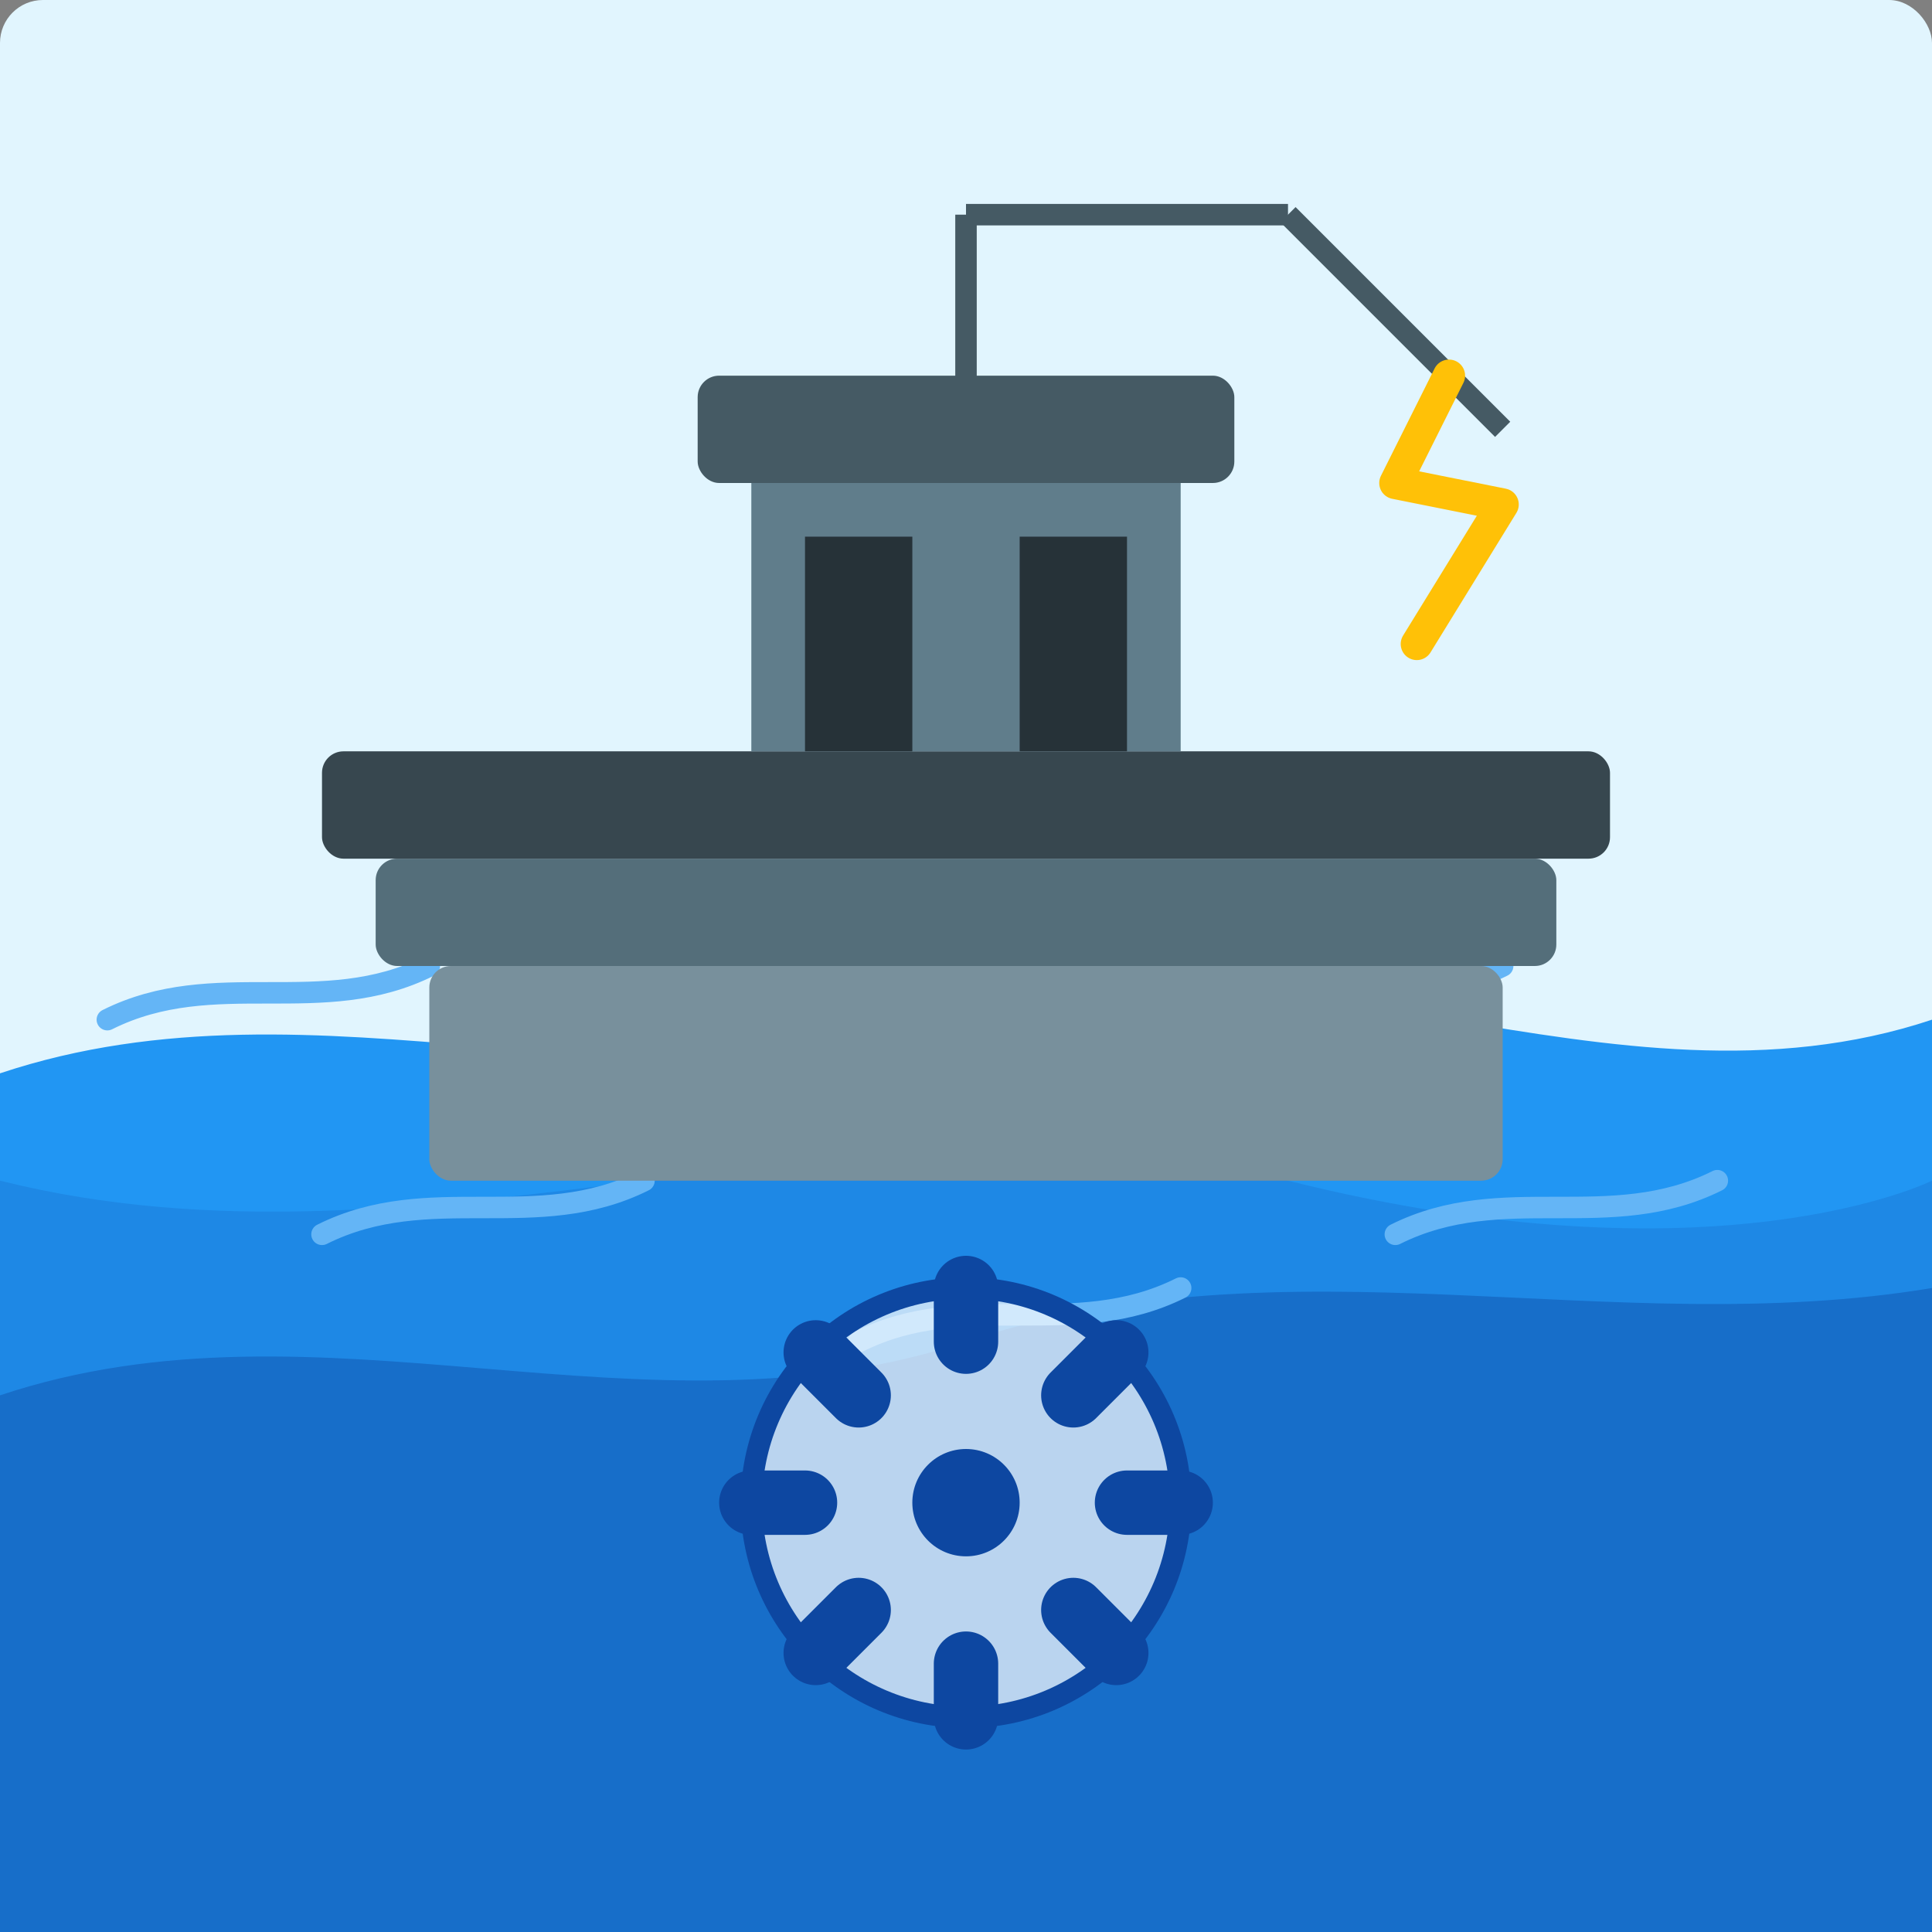 <?xml version="1.0" encoding="UTF-8"?>
<svg width="180" height="180" viewBox="0 0 180 180" xmlns="http://www.w3.org/2000/svg">
  <rect x="0" y="0" width="180" height="180" fill="#808080" stroke="none"/>
  <g fill="none" fill-rule="evenodd">
    <!-- Фон -->
    <rect fill="#E1F5FE" width="180" height="180" rx="4"/>
    
    <!-- Водохранилище -->
    <path d="M0,100 C30,90 60,105 90,95 C120,85 150,105 180,95 L180,180 L0,180 Z" fill="#2196F3"/>
    <path d="M0,110 C40,120 80,100 120,110 C160,120 180,110 180,110 L180,180 L0,180 Z" fill="#1E88E5"/>
    <path d="M0,130 C30,120 60,135 90,125 C120,115 150,125 180,120 L180,180 L0,180 Z" fill="#0D47A1" fill-opacity=".4"/>
    
    <!-- Волны -->
    <path d="M10,95 C20,90 30,95 40,90" stroke="#64B5F6" stroke-width="2" stroke-linecap="round"/>
    <path d="M30,115 C40,110 50,115 60,110" stroke="#64B5F6" stroke-width="2" stroke-linecap="round"/>
    <path d="M60,105 C70,100 80,105 90,100" stroke="#64B5F6" stroke-width="2" stroke-linecap="round"/>
    <path d="M80,125 C90,120 100,125 110,120" stroke="#64B5F6" stroke-width="2" stroke-linecap="round"/>
    <path d="M110,95 C120,90 130,95 140,90" stroke="#64B5F6" stroke-width="2" stroke-linecap="round"/>
    <path d="M130,115 C140,110 150,115 160,110" stroke="#64B5F6" stroke-width="2" stroke-linecap="round"/>
    
    <!-- Плотина / Гидроэлектростанция -->
    <rect fill="#78909C" x="40" y="90" width="100" height="20" rx="2"/>
    <rect fill="#546E7A" x="35" y="80" width="110" height="10" rx="2"/>
    <rect fill="#37474F" x="30" y="70" width="120" height="10" rx="2"/>
    
    <!-- Здание электростанции -->
    <rect fill="#607D8B" x="70" y="40" width="40" height="30"/>
    <rect fill="#455A64" x="65" y="35" width="50" height="10" rx="2"/>
    <rect fill="#263238" x="75" y="50" width="10" height="20"/>
    <rect fill="#263238" x="95" y="50" width="10" height="20"/>
    
    <!-- Водяное колесо -->
    <circle fill="#FFF" fill-opacity=".7" cx="90" cy="140" r="20"/>
    <circle stroke="#0D47A1" stroke-width="2" cx="90" cy="140" r="20"/>
    <circle fill="#0D47A1" cx="90" cy="140" r="5"/>
    
    <!-- Лопасти колеса -->
    <line x1="90" y1="120" x2="90" y2="125" stroke="#0D47A1" stroke-width="6" stroke-linecap="round"/>
    <line x1="90" y1="155" x2="90" y2="160" stroke="#0D47A1" stroke-width="6" stroke-linecap="round"/>
    <line x1="70" y1="140" x2="75" y2="140" stroke="#0D47A1" stroke-width="6" stroke-linecap="round"/>
    <line x1="105" y1="140" x2="110" y2="140" stroke="#0D47A1" stroke-width="6" stroke-linecap="round"/>
    <line x1="76" y1="126" x2="80" y2="130" stroke="#0D47A1" stroke-width="6" stroke-linecap="round"/>
    <line x1="100" y1="150" x2="104" y2="154" stroke="#0D47A1" stroke-width="6" stroke-linecap="round"/>
    <line x1="76" y1="154" x2="80" y2="150" stroke="#0D47A1" stroke-width="6" stroke-linecap="round"/>
    <line x1="100" y1="130" x2="104" y2="126" stroke="#0D47A1" stroke-width="6" stroke-linecap="round"/>
    
    <!-- Линии передачи энергии -->
    <line x1="90" y1="40" x2="90" y2="20" stroke="#455A64" stroke-width="2"/>
    <line x1="90" y1="20" x2="120" y2="20" stroke="#455A64" stroke-width="2"/>
    <line x1="120" y1="20" x2="140" y2="40" stroke="#455A64" stroke-width="2"/>
    
    <!-- Молния (символ энергии) -->
    <path d="M135,35 L130,45 L140,47 L132,60" stroke="#FFC107" stroke-width="3" stroke-linecap="round" stroke-linejoin="round"/>
  </g>
</svg>